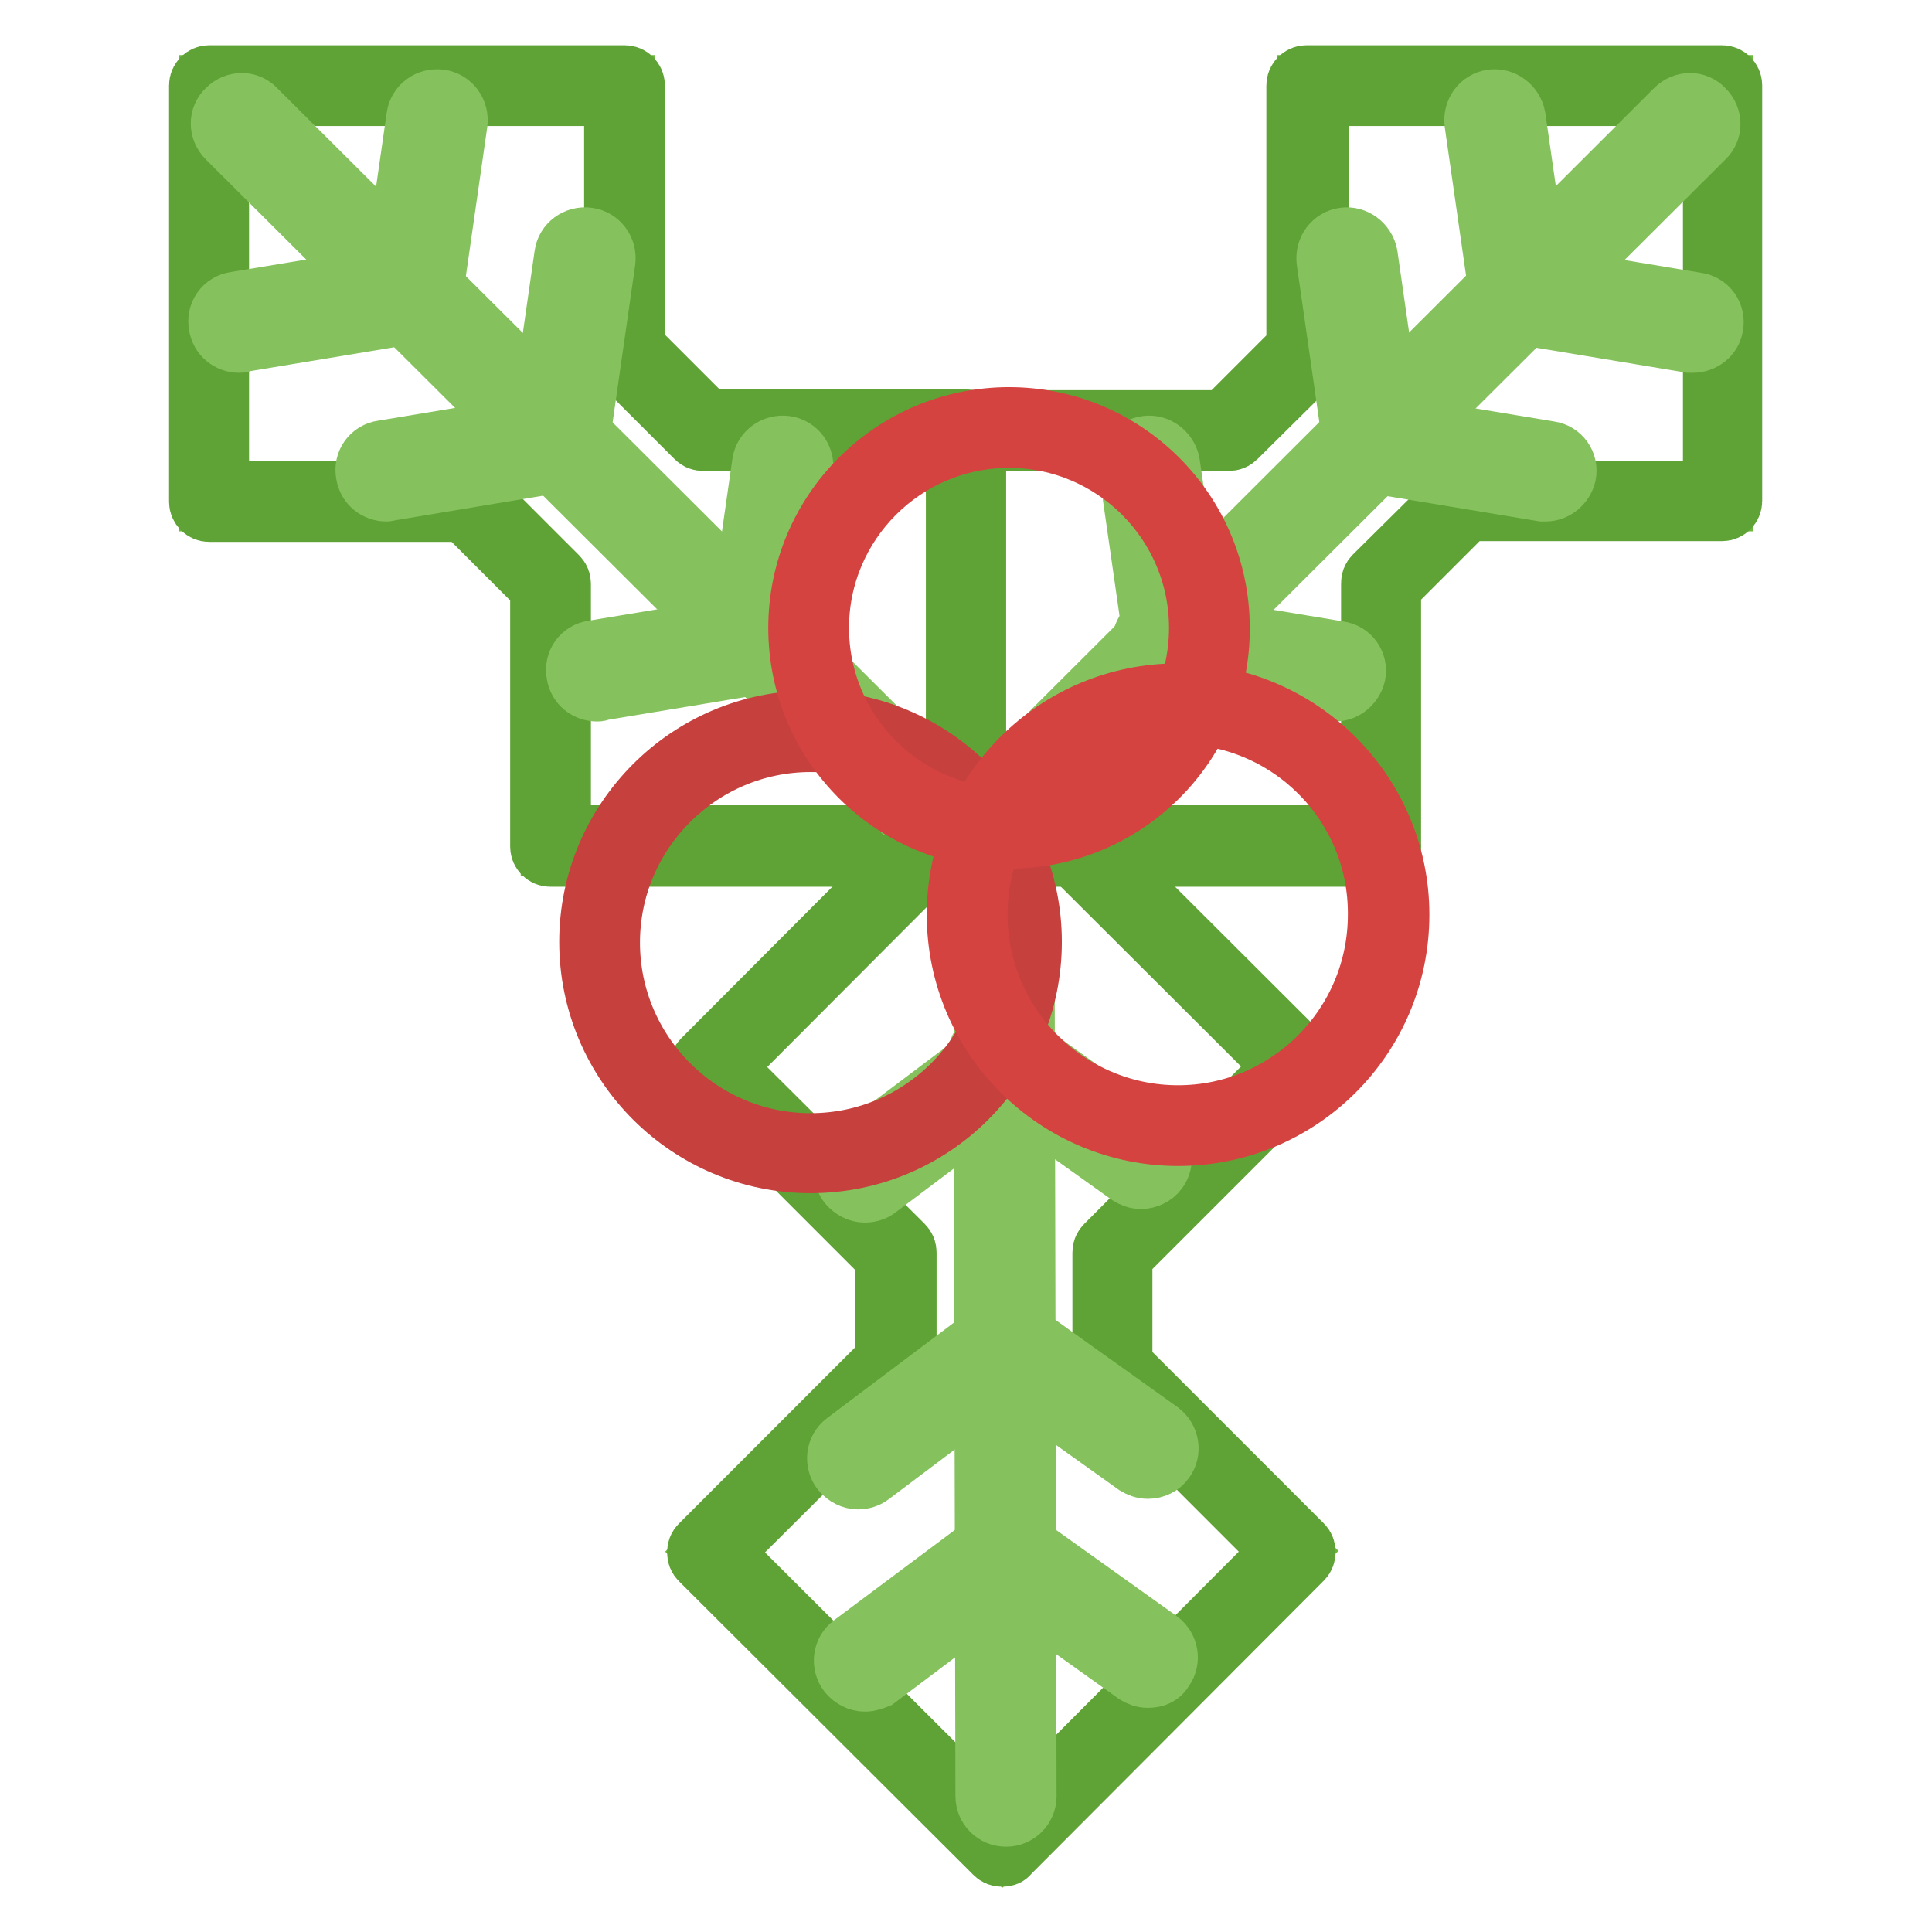 <?xml version="1.0" encoding="utf-8"?>
<!-- Svg Vector Icons : http://www.onlinewebfonts.com/icon -->
<!DOCTYPE svg PUBLIC "-//W3C//DTD SVG 1.1//EN" "http://www.w3.org/Graphics/SVG/1.1/DTD/svg11.dtd">
<svg version="1.1" xmlns="http://www.w3.org/2000/svg" xmlns:xlink="http://www.w3.org/1999/xlink" x="0px" y="0px" viewBox="0 0 256 256" enable-background="new 0 0 256 256" xml:space="preserve">
<g> <path stroke-width="8" fill-opacity="0" stroke="#6bb83b"  d="M93.2,57L82.8,46.6V11.3H27.7v55.1h34.4l10.9,10.9v34.8H128V57H93.2z"/> <path stroke-width="8" fill-opacity="0" stroke="#5fa235"  d="M128,113.5H72.9c-0.7,0-1.3-0.6-1.3-1.3V77.9L61.5,67.8H27.7c-0.7,0-1.3-0.6-1.3-1.3V11.3 c0-0.7,0.6-1.3,1.3-1.3h55.1c0.7,0,1.3,0.6,1.3,1.3V46l9.6,9.6H128c0.7,0,1.3,0.6,1.3,1.3v55.1C129.3,112.8,128.7,113.5,128,113.5z  M74.3,110.7h52.4V58.4H93.2c-0.4,0-0.7-0.1-1-0.4L81.8,47.6c-0.3-0.3-0.4-0.6-0.4-1V12.7H29v52.4h33c0.4,0,0.7,0.1,1,0.4 l10.9,10.9c0.3,0.3,0.4,0.6,0.4,1L74.3,110.7L74.3,110.7z"/> <path stroke-width="8" fill-opacity="0" stroke="#85c15d"  d="M124.2,111c-0.7,0-1.4-0.3-1.9-0.8L30.1,18.3c-1.1-1.1-1.1-2.8,0-3.8c1.1-1.1,2.8-1.1,3.8,0l92.2,91.9 c1.1,1.1,1.1,2.8,0,3.8C125.6,110.7,124.9,111,124.2,111L124.2,111z"/> <path stroke-width="8" fill-opacity="0" stroke="#85c15d"  d="M54.6,41.6c-0.1,0-0.3,0-0.4,0c-1.5-0.2-2.5-1.6-2.3-3.1l3.3-23c0.2-1.5,1.6-2.5,3.1-2.3 c1.5,0.2,2.5,1.6,2.3,3.1l-3.3,23C57.1,40.6,55.9,41.6,54.6,41.6z M74.2,59.9c-0.1,0-0.3,0-0.4,0c-1.5-0.2-2.5-1.6-2.3-3.1l3.3-23 c0.2-1.5,1.6-2.5,3.1-2.3c1.5,0.2,2.5,1.6,2.3,3.1l-3.3,23C76.7,59,75.5,59.9,74.2,59.9z M100.4,87.5c-0.1,0-0.3,0-0.4,0 c-1.5-0.2-2.5-1.6-2.3-3.1l3.3-23c0.2-1.5,1.6-2.5,3.1-2.3c1.5,0.2,2.5,1.6,2.3,3.1l-3.3,23C102.9,86.5,101.7,87.5,100.4,87.5z"/> <path stroke-width="8" fill-opacity="0" stroke="#85c15d"  d="M31.7,45.4c-1.3,0-2.5-0.9-2.7-2.3c-0.3-1.5,0.7-2.9,2.2-3.1l22.9-3.8c1.5-0.2,2.9,0.7,3.1,2.2 c0.3,1.5-0.7,2.9-2.2,3.1l-22.9,3.8C32,45.4,31.8,45.4,31.7,45.4z M51.2,65.1c-1.3,0-2.5-0.9-2.7-2.3c-0.3-1.5,0.7-2.9,2.2-3.1 l22.9-3.8c1.4-0.2,2.9,0.7,3.1,2.2c0.3,1.5-0.7,2.9-2.2,3.1L51.7,65C51.5,65,51.4,65.1,51.2,65.1z"/> <path stroke-width="8" fill-opacity="0" stroke="#85c15d"  d="M79.1,91.6c-1.3,0-2.5-0.9-2.7-2.3c-0.3-1.5,0.7-2.9,2.2-3.1l22.9-3.8c1.4-0.2,2.9,0.7,3.1,2.2 c0.3,1.5-0.7,2.9-2.2,3.1l-22.9,3.8C79.4,91.6,79.3,91.6,79.1,91.6z"/> <path stroke-width="8" fill-opacity="0" stroke="#6bb83b"  d="M118.7,166l0,14.7l-24.9,24.9l39,38.9l38.9-39l-24.3-24.3V166l24.6-24.6l-39-38.9l-38.9,39L118.7,166z"/> <path stroke-width="8" fill-opacity="0" stroke="#5fa235"  d="M132.8,246c-0.4,0-0.7-0.1-1-0.4l-39-38.9c-0.3-0.3-0.4-0.6-0.4-1s0.1-0.7,0.4-1l24.5-24.5v-13.6 l-24.2-24.2c-0.3-0.3-0.4-0.6-0.4-1s0.1-0.7,0.4-1l38.9-39c0.5-0.5,1.4-0.5,1.9,0l39,38.9c0.3,0.3,0.4,0.6,0.4,1 c0,0.4-0.1,0.7-0.4,1l-24.2,24.2v14.3l23.9,23.9c0.5,0.5,0.5,1.4,0,1.9l-38.9,39C133.5,245.9,133.2,246,132.8,246z M95.7,205.7 l37.1,37l37-37.1l-23.3-23.3c-0.3-0.3-0.4-0.6-0.4-1V166c0-0.4,0.1-0.7,0.4-1l23.6-23.7l-37.1-37l-37,37.1l23.7,23.6 c0.3,0.3,0.4,0.6,0.4,1v14.8c0,0.4-0.1,0.7-0.4,1L95.7,205.7z"/> <path stroke-width="8" fill-opacity="0" stroke="#85c15d"  d="M133.3,240.7c-1.5,0-2.7-1.2-2.7-2.7l-0.3-130.1c0-1.5,1.2-2.7,2.7-2.7c1.5,0,2.7,1.2,2.7,2.7L136,238 C136,239.5,134.8,240.7,133.3,240.7z"/> <path stroke-width="8" fill-opacity="0" stroke="#85c15d"  d="M114.6,222.8c-0.8,0-1.6-0.4-2.2-1.1c-0.9-1.2-0.7-2.9,0.5-3.8l18.6-13.9c1.2-0.9,2.9-0.7,3.8,0.6 c0.9,1.2,0.7,2.9-0.5,3.8l-18.6,14C115.7,222.6,115.2,222.8,114.6,222.8z M113.7,196c-0.8,0-1.6-0.4-2.2-1.1 c-0.9-1.2-0.7-2.9,0.5-3.8l18.6-14c1.2-0.9,2.9-0.7,3.8,0.6c0.9,1.2,0.7,2.9-0.5,3.8l-18.6,14C114.9,195.8,114.3,196,113.7,196z  M114.6,158c-0.8,0-1.6-0.4-2.2-1.1c-0.9-1.2-0.7-2.9,0.5-3.8l18.6-14c1.2-0.9,2.9-0.7,3.8,0.6c0.9,1.2,0.7,2.9-0.5,3.8l-18.6,14 C115.8,157.8,115.2,158,114.6,158z"/> <path stroke-width="8" fill-opacity="0" stroke="#85c15d"  d="M152.1,222.3c-0.6,0-1.1-0.2-1.6-0.5l-18.9-13.5c-1.2-0.9-1.5-2.6-0.7-3.8c0.9-1.2,2.6-1.5,3.8-0.6 l18.9,13.5c1.2,0.9,1.5,2.6,0.6,3.8C153.8,222,153,222.3,152.1,222.3z M152.1,194.6c-0.6,0-1.1-0.2-1.6-0.5l-18.9-13.5 c-1.2-0.9-1.5-2.6-0.6-3.8c0.9-1.2,2.6-1.5,3.8-0.6l18.9,13.5c1.2,0.9,1.5,2.6,0.6,3.8C153.8,194.2,153,194.6,152.1,194.6 L152.1,194.6z"/> <path stroke-width="8" fill-opacity="0" stroke="#85c15d"  d="M151.2,156.2c-0.6,0-1.1-0.2-1.6-0.5l-18.9-13.5c-1.2-0.9-1.5-2.6-0.6-3.8c0.9-1.2,2.6-1.5,3.8-0.6 l18.9,13.5c1.2,0.9,1.5,2.6,0.6,3.8C152.9,155.8,152,156.2,151.2,156.2L151.2,156.2z"/> <path stroke-width="8" fill-opacity="0" stroke="#6bb83b"  d="M162.8,57l10.4-10.5V11.3h55.1v55.1H194l-10.9,10.9v34.8H128V57H162.8z"/> <path stroke-width="8" fill-opacity="0" stroke="#5fa235"  d="M183.1,113.5H128c-0.7,0-1.3-0.6-1.3-1.3V57c0-0.7,0.6-1.3,1.3-1.3h34.2l9.6-9.6V11.3 c0-0.7,0.6-1.3,1.3-1.3h55.1c0.7,0,1.3,0.6,1.3,1.3v55.1c0,0.7-0.6,1.3-1.3,1.3h-33.8l-10.1,10.1v34.2 C184.4,112.8,183.8,113.5,183.1,113.5z M129.3,110.7h52.4V77.3c0-0.4,0.1-0.7,0.4-1L193,65.5c0.3-0.3,0.6-0.4,1-0.4h33V12.7h-52.3 v33.9c0,0.4-0.1,0.7-0.4,1L163.8,58c-0.3,0.3-0.6,0.4-1,0.4h-33.5V110.7z"/> <path stroke-width="8" fill-opacity="0" stroke="#85c15d"  d="M131.8,111c-0.7,0-1.4-0.3-1.9-0.8c-1.1-1.1-1.1-2.8,0-3.8L222,14.5c1.1-1.1,2.8-1.1,3.8,0 c1.1,1.1,1.1,2.8,0,3.8l-92.2,91.9C133.2,110.7,132.5,111,131.8,111L131.8,111z"/> <path stroke-width="8" fill-opacity="0" stroke="#85c15d"  d="M201.4,41.6c-1.3,0-2.5-1-2.7-2.3l-3.3-23c-0.2-1.5,0.8-2.9,2.3-3.1c1.4-0.2,2.8,0.8,3.1,2.3l3.3,23 c0.2,1.5-0.8,2.9-2.3,3.1C201.7,41.6,201.5,41.6,201.4,41.6L201.4,41.6z M181.8,59.9c-1.3,0-2.5-1-2.7-2.3l-3.3-23 c-0.2-1.5,0.8-2.9,2.3-3.1c1.4-0.2,2.8,0.8,3.1,2.3l3.3,23c0.2,1.5-0.8,2.9-2.3,3.1C182.1,59.9,181.9,59.9,181.8,59.9L181.8,59.9z  M155.6,87.5c-1.3,0-2.5-1-2.7-2.3l-3.3-23c-0.2-1.5,0.8-2.9,2.3-3.1c1.4-0.2,2.8,0.8,3.1,2.3l3.3,23c0.2,1.5-0.8,2.9-2.3,3.1 C155.9,87.4,155.7,87.5,155.6,87.5L155.6,87.5z"/> <path stroke-width="8" fill-opacity="0" stroke="#85c15d"  d="M224.3,45.4c-0.1,0-0.3,0-0.4,0L201,41.6c-1.5-0.2-2.5-1.6-2.2-3.1c0.2-1.5,1.7-2.5,3.1-2.2l22.9,3.8 c1.5,0.2,2.5,1.6,2.2,3.1C226.8,44.5,225.6,45.4,224.3,45.4L224.3,45.4z M204.8,65.1c-0.1,0-0.3,0-0.4,0l-22.9-3.8 c-1.5-0.2-2.5-1.6-2.2-3.1c0.2-1.5,1.7-2.5,3.1-2.2l22.9,3.8c1.5,0.2,2.5,1.6,2.2,3.1C207.2,64.1,206.1,65.1,204.8,65.1L204.8,65.1 z"/> <path stroke-width="8" fill-opacity="0" stroke="#85c15d"  d="M176.9,91.6c-0.1,0-0.3,0-0.4,0l-22.9-3.8c-1.5-0.2-2.5-1.6-2.2-3.1c0.2-1.5,1.7-2.5,3.1-2.2l22.9,3.8 c1.5,0.2,2.5,1.6,2.2,3.1C179.3,90.6,178.2,91.6,176.9,91.6L176.9,91.6z"/> <path stroke-width="8" fill-opacity="0" stroke="#d3413e"  d="M79.5,124.8c0,15.4,12.5,27.9,27.9,27.9c15.4,0,27.9-12.5,27.9-27.9c0,0,0,0,0,0 c0-15.4-12.5-27.9-27.9-27.9C92,96.9,79.5,109.4,79.5,124.8C79.5,124.8,79.5,124.8,79.5,124.8z"/> <path stroke-width="8" fill-opacity="0" stroke="#c6403e"  d="M107.4,154.1c-16.1,0-29.3-13.1-29.3-29.3c0-16.1,13.1-29.3,29.3-29.3c16.1,0,29.3,13.1,29.3,29.3 C136.7,141,123.6,154.1,107.4,154.1z M107.4,98.3c-14.6,0-26.6,11.9-26.6,26.6c0,14.6,11.9,26.6,26.6,26.6s26.6-11.9,26.6-26.6 C134,110.2,122.1,98.3,107.4,98.3z"/> <path stroke-width="8" fill-opacity="0" stroke="#e64845"  d="M128.2,121.2c0,15.4,12.5,27.9,27.9,27.9c15.4,0,27.9-12.5,27.9-27.9c0,0,0,0,0,0 c0-15.4-12.5-27.9-27.9-27.9C140.7,93.3,128.2,105.8,128.2,121.2C128.2,121.2,128.2,121.2,128.2,121.2z"/> <path stroke-width="8" fill-opacity="0" stroke="#d54341"  d="M156.1,150.5c-16.1,0-29.3-13.1-29.3-29.3s13.1-29.3,29.3-29.3c16.1,0,29.3,13.1,29.3,29.3 S172.3,150.5,156.1,150.5z M156.1,94.6c-14.7,0-26.6,11.9-26.6,26.6c0,14.6,11.9,26.6,26.6,26.6c14.6,0,26.5-11.9,26.5-26.6 C182.7,106.5,170.8,94.6,156.1,94.6z"/> <path stroke-width="8" fill-opacity="0" stroke="#e94541"  d="M107.1,83.2c0,14.7,11.9,26.6,26.6,26.6c14.7,0,26.6-11.9,26.6-26.6c0-14.7-11.9-26.6-26.6-26.6 C119,56.6,107.1,68.5,107.1,83.2z"/> <path stroke-width="8" fill-opacity="0" stroke="#d54341"  d="M133.7,111.1c-15.4,0-27.9-12.5-27.9-27.9c0-15.4,12.5-27.9,27.9-27.9c15.4,0,27.9,12.5,27.9,27.9 C161.7,98.6,149.1,111.1,133.7,111.1z M133.7,58c-13.9,0-25.2,11.3-25.2,25.2c0,13.9,11.3,25.2,25.2,25.2 c13.9,0,25.2-11.3,25.2-25.2C158.9,69.3,147.6,58,133.7,58z"/></g>
</svg>